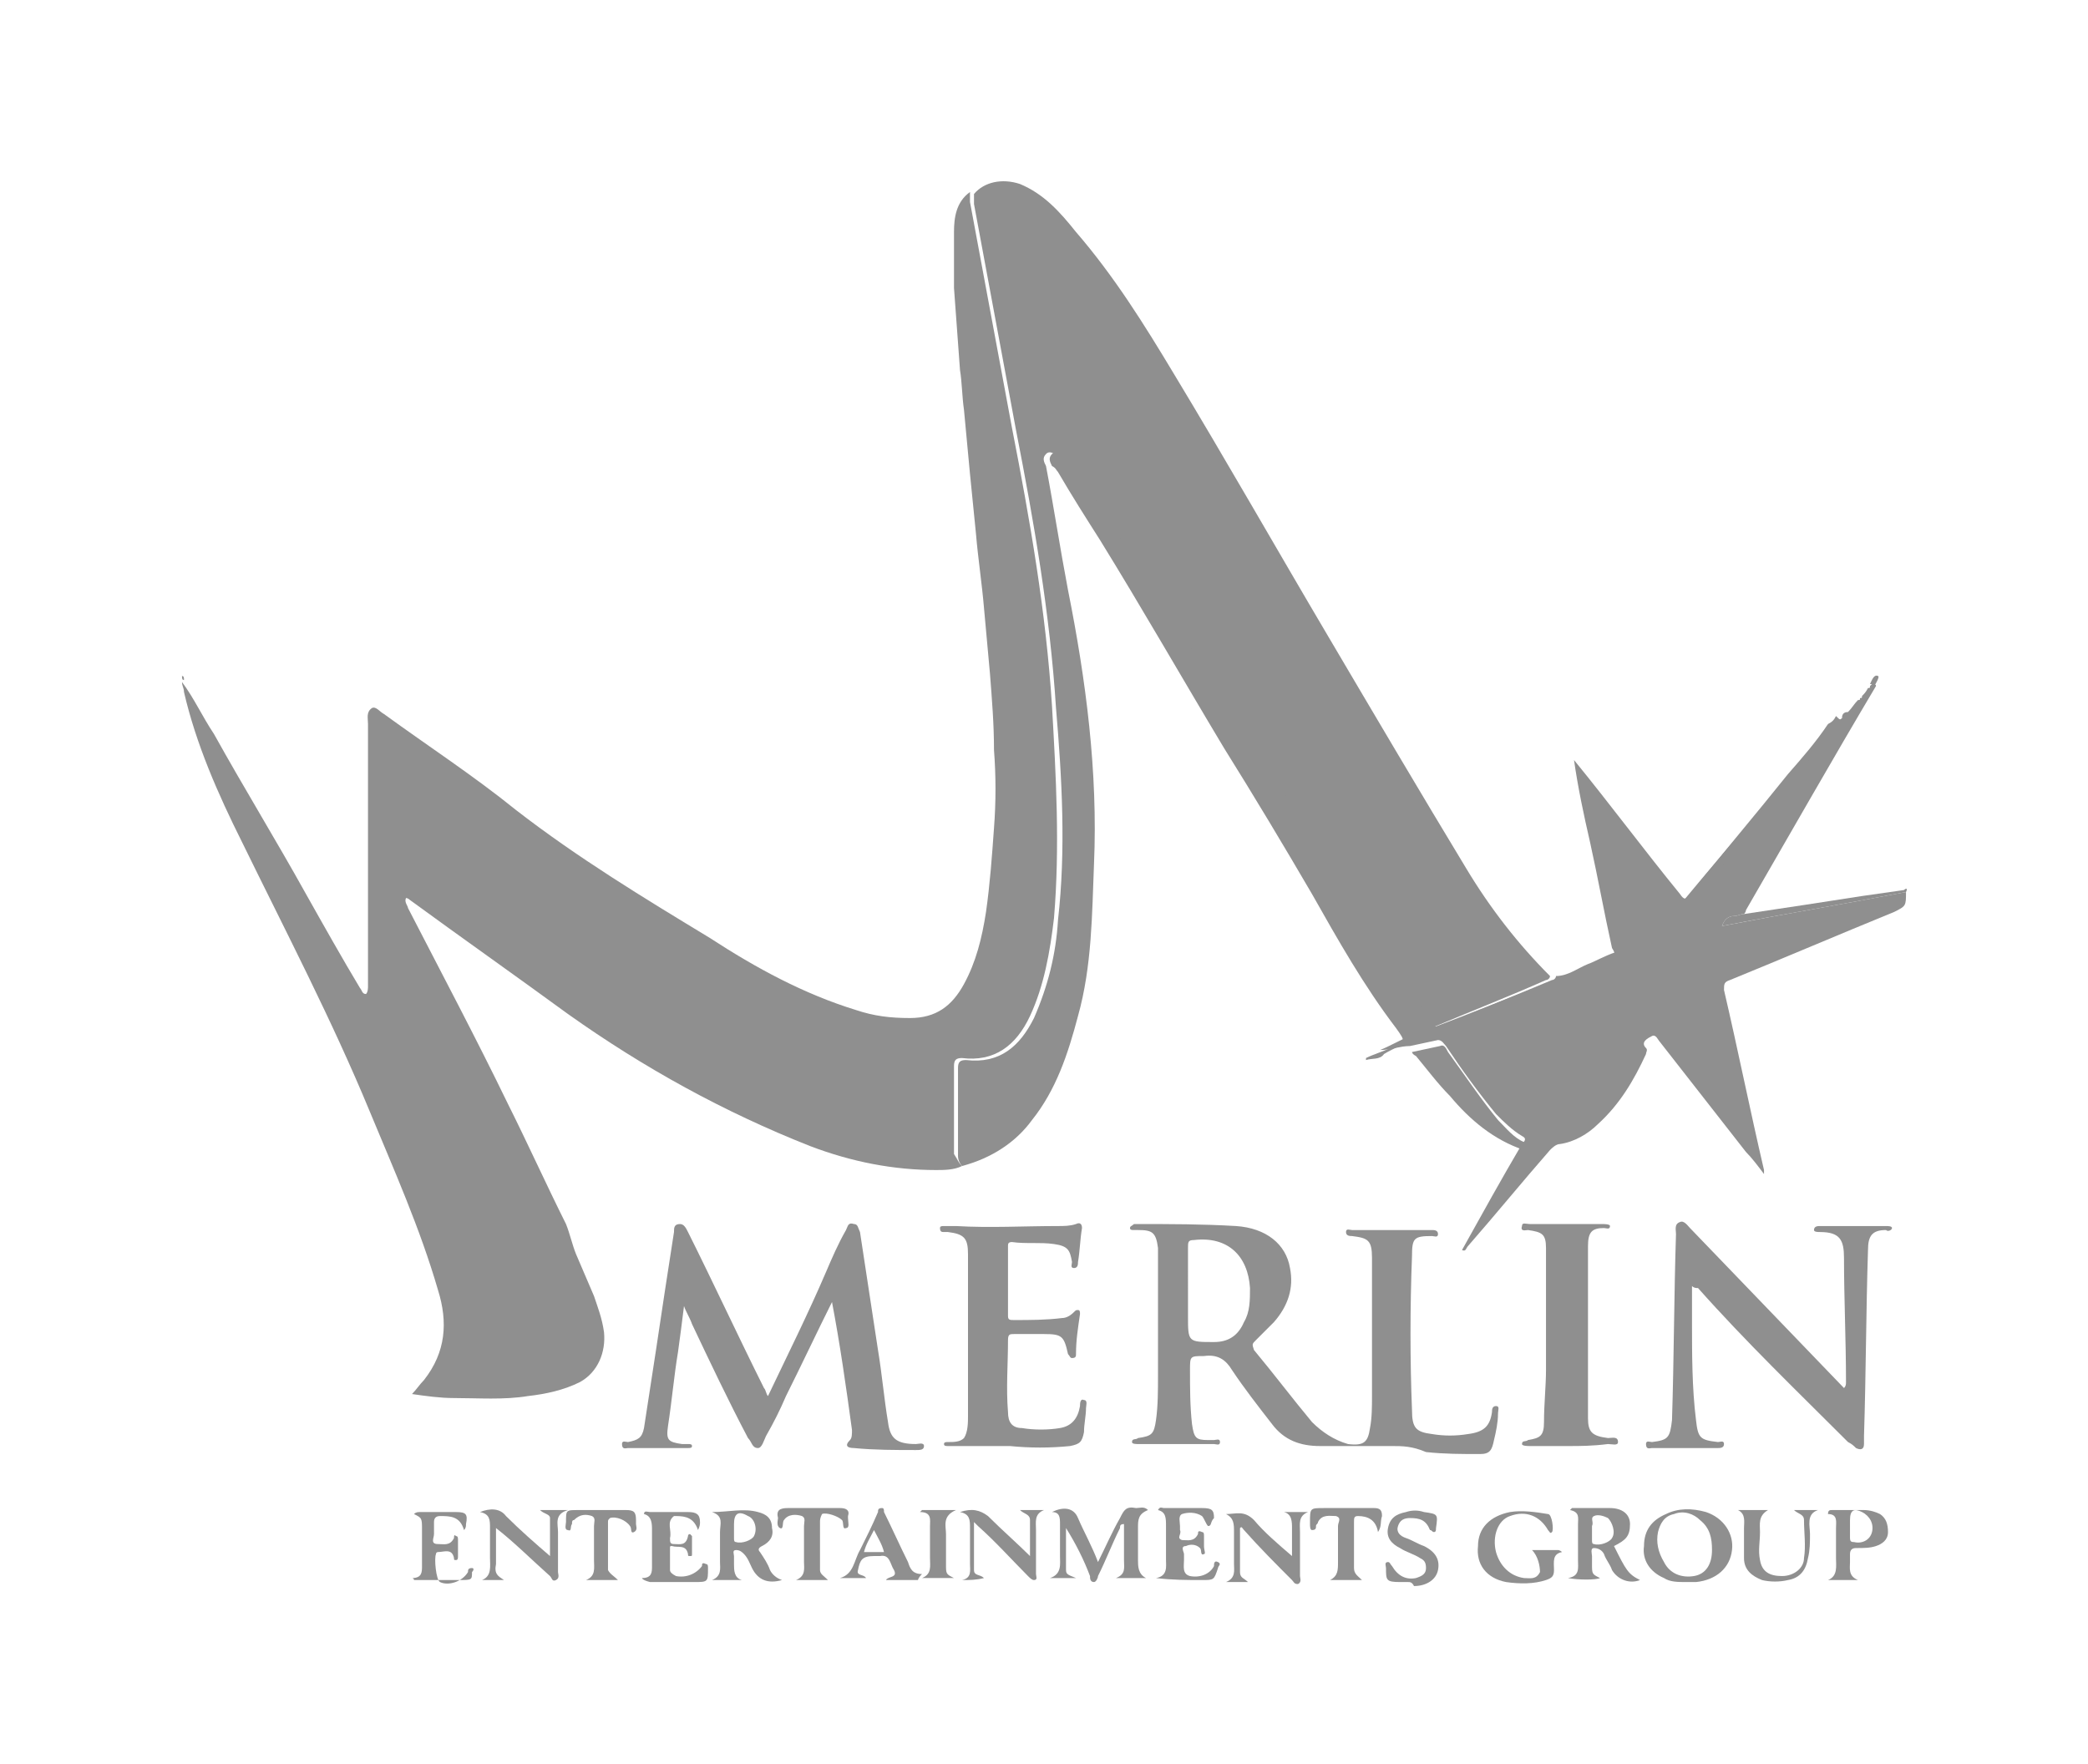 <?xml version="1.0" encoding="UTF-8"?>
<!-- Generator: Adobe Illustrator 23.0.4, SVG Export Plug-In . SVG Version: 6.00 Build 0)  -->
<svg xmlns="http://www.w3.org/2000/svg" xmlns:xlink="http://www.w3.org/1999/xlink" id="Layer_1" x="0px" y="0px" viewBox="0 0 104.4 88.2" style="enable-background:new 0 0 104.4 88.2;" xml:space="preserve">
<style type="text/css">
	.st0{fill:#8F8F8F;}
</style>
<g id="qAQi7j.tif">
	<g>
		<path class="st0" d="M48.1,58.3c-0.4,0.2-0.9,0.2-1.3,0.2c-2.1,0-4.2-0.4-6.3-1.2c-4.3-1.7-8.3-3.9-12.1-6.6    c-2.6-1.9-5.3-3.8-7.9-5.7c0,0-0.1-0.1-0.2-0.1c-0.1,0.2,0.1,0.4,0.1,0.5c1.7,3.3,3.4,6.5,5,9.8c1,2,1.9,4,2.9,6    c0.2,0.5,0.3,1,0.5,1.5c0.3,0.7,0.6,1.4,0.9,2.1c0.2,0.6,0.4,1.1,0.5,1.8c0.1,1-0.3,2-1.2,2.5c-0.8,0.4-1.7,0.6-2.6,0.7    c-1.2,0.2-2.5,0.1-3.7,0.1c-0.7,0-1.4-0.1-2.1-0.2c0.2-0.2,0.4-0.5,0.6-0.7c1.1-1.4,1.2-2.9,0.7-4.5c-0.9-3.1-2.2-6-3.4-8.9    c-1.9-4.6-4.2-9-6.4-13.5c-1.2-2.4-2.3-4.9-2.9-7.5c0-0.2-0.1-0.3-0.1-0.5l0,0c0.6,0.8,1,1.7,1.6,2.6c1.5,2.7,3.1,5.3,4.6,8    c0.9,1.6,1.8,3.2,2.7,4.7c0.1,0.1,0.1,0.3,0.3,0.3c0.1-0.1,0.1-0.3,0.1-0.4c0-4.4,0-8.7,0-13.1c0-0.3-0.1-0.6,0.2-0.8    c0.2-0.1,0.4,0.2,0.6,0.3c2.2,1.6,4.5,3.1,6.6,4.8c3.1,2.4,6.4,4.4,9.7,6.4c2.3,1.5,4.7,2.8,7.3,3.6c0.9,0.3,1.7,0.4,2.7,0.4    c1.3,0,2.1-0.6,2.7-1.7c0.6-1.1,0.9-2.3,1.1-3.6c0.2-1.4,0.3-2.8,0.4-4.2c0.1-1.3,0.1-2.6,0-3.9c0-1.3-0.1-2.5-0.2-3.8    c-0.1-1.1-0.2-2.2-0.3-3.3c-0.1-1.2-0.3-2.5-0.4-3.7c-0.1-1-0.2-2-0.3-3c-0.1-1.1-0.2-2.1-0.3-3.2c-0.1-0.7-0.1-1.4-0.2-2    c-0.1-1.4-0.2-2.7-0.3-4.1c0-0.9,0-1.9,0-2.8c0-0.7,0.1-1.5,0.8-2c0,0.2,0,0.3,0,0.5c0.7,3.8,1.4,7.5,2.1,11.3    c0.9,4.6,1.7,9.2,2,13.9c0.2,3.5,0.4,7,0.1,10.6c-0.2,1.7-0.5,3.4-1.2,4.9c-0.7,1.5-1.8,2.3-3.4,2.1c-0.3,0-0.4,0.1-0.4,0.4    c0,1.5,0,3,0,4.4C47.9,58,47.9,58.1,48.1,58.3z"></path>
		<path class="st0" d="M48.1,58.3c-0.1-0.1-0.2-0.3-0.2-0.5c0-1.5,0-3,0-4.4c0-0.3,0.1-0.4,0.4-0.4c1.7,0.2,2.7-0.7,3.4-2.1    c0.7-1.6,1.1-3.2,1.2-4.9c0.4-3.5,0.2-7.1-0.1-10.6c-0.3-4.7-1.1-9.3-2-13.9c-0.7-3.8-1.4-7.5-2.1-11.3c0-0.2,0-0.3,0-0.5    c0.5-0.6,1.4-0.8,2.3-0.5c1.2,0.5,2,1.4,2.8,2.4c1.9,2.2,3.4,4.6,4.9,7.1c2.6,4.3,5.1,8.7,7.7,13.1c2.3,3.9,4.6,7.8,6.9,11.6    c1.2,2,2.6,3.8,4.2,5.4c0,0.1-0.1,0.2-0.2,0.2c-1.8,0.8-3.6,1.5-5.5,2.3c-0.2,0.1-0.3,0-0.5-0.2c-1-1.6-2.1-3.3-3.2-4.9    c-4.9-7.6-9.8-15.2-14.7-22.9c-0.1-0.2-0.3-0.4-0.5-0.5c-0.2-0.1-0.4-0.3-0.6-0.1c-0.2,0.2-0.1,0.4,0,0.6c0.4,2.1,0.7,4.1,1.1,6.2    c0.9,4.5,1.5,9.1,1.3,13.7c-0.1,2.5-0.1,5.1-0.8,7.6c-0.5,1.9-1.1,3.7-2.3,5.2C50.8,57.1,49.6,57.9,48.1,58.3z"></path>
		<path class="st0" d="M95.3,44.6c0,0.7,0,0.7-0.6,1c-2.7,1.1-5.5,2.3-8.2,3.4c-0.3,0.1-0.3,0.2-0.3,0.5c0.7,3,1.3,6,2,9    c0,0,0,0.1,0,0.2c-0.3-0.4-0.6-0.8-0.9-1.1c-1.4-1.8-2.9-3.7-4.3-5.5c-0.1-0.1-0.2-0.4-0.4-0.3c-0.2,0.1-0.6,0.3-0.3,0.6    c0.1,0.1,0,0.2,0,0.3c-0.6,1.3-1.3,2.5-2.4,3.5c-0.5,0.5-1.2,0.9-1.9,1c-0.2,0-0.4,0.2-0.5,0.3c-1.4,1.6-2.7,3.2-4.1,4.8    c-0.1,0.1-0.1,0.3-0.3,0.2c1-1.8,2-3.6,3-5.3c0.2-0.2,0.2-0.3,0-0.4c-0.5-0.3-0.9-0.7-1.3-1.1c-0.9-1.1-1.7-2.2-2.5-3.4    c-0.1-0.1-0.2-0.3-0.4-0.3c-0.5,0.1-0.9,0.2-1.4,0.3c-0.5,0-1,0.2-1.5,0.2c0.5-0.2,1-0.5,1.5-0.7c3.3-1.2,6.6-2.6,9.9-3.8    c0.4-0.1,0.4-0.3,0.2-0.6c-0.4-1.8-0.7-3.5-1.1-5.3c-0.3-1.3-0.6-2.7-0.8-4.1c1.8,2.2,3.5,4.5,5.3,6.7c0.2,0.3,0.3,0.3,0.5,0    c1.6-2,3.3-4,4.9-6c0.7-0.8,1.4-1.6,2-2.5c0,0,0,0,0,0c0.2-0.1,0.3-0.2,0.4-0.4C92,36,92,36,92.1,35.9c0.2-0.1,0.2-0.2,0.3-0.3    c0.2-0.2,0.3-0.4,0.5-0.6c0.1,0,0.1,0,0.1-0.1c0,0,0,0,0,0c0.1,0,0.1,0,0.1-0.1c0.1-0.1,0.2-0.2,0.3-0.4c0.1,0,0.1,0,0.1-0.1    c0,0,0.1-0.1,0.1-0.1c0.1,0,0.2,0,0.2,0.1c-2.2,3.7-4.3,7.4-6.5,11.2c0,0,0,0.1-0.1,0.2c-0.2,0-0.3,0.1-0.5,0.1    c-0.3,0-0.5,0.2-0.6,0.5C89.2,45.7,92.2,45.2,95.3,44.6z"></path>
		<path class="st0" d="M69.6,72.3c-1.2,0-2.4,0-3.6,0c-1,0-1.8-0.3-2.4-1.1c-0.7-0.9-1.4-1.8-2-2.7c-0.3-0.5-0.7-0.8-1.4-0.7    c-0.7,0-0.7,0-0.7,0.7c0,0.9,0,1.8,0.1,2.7c0.1,0.7,0.2,0.8,0.8,0.8c0.1,0,0.2,0,0.3,0c0.1,0,0.3-0.1,0.3,0.1    c0,0.2-0.2,0.1-0.3,0.1c-1.3,0-2.5,0-3.8,0c-0.1,0-0.3,0-0.3-0.1c0-0.2,0.2-0.1,0.3-0.2c0.7-0.1,0.8-0.2,0.9-0.9    c0.1-0.7,0.1-1.5,0.1-2.2c0-1.9,0-3.9,0-5.8c0-0.2,0-0.4,0-0.6c-0.1-0.8-0.3-0.9-1-0.9c-0.1,0-0.1,0-0.2,0c-0.1,0-0.2,0-0.2-0.1    c0-0.1,0.1-0.1,0.2-0.2c0,0,0.1,0,0.1,0c1.7,0,3.3,0,5,0.1c1.5,0.1,2.5,0.9,2.7,2.1c0.2,1-0.1,1.9-0.8,2.7    c-0.3,0.3-0.6,0.6-0.9,0.9c-0.2,0.2-0.2,0.2-0.1,0.5c1,1.2,1.9,2.4,2.9,3.6c0.5,0.5,1.1,0.9,1.8,1.1c0.8,0.1,1-0.1,1.1-0.8    c0.1-0.5,0.1-1.1,0.1-1.6c0-2.3,0-4.6,0-6.9c0-0.9-0.2-1-1-1.1c-0.1,0-0.3,0-0.3-0.2c0-0.2,0.2-0.1,0.3-0.1c1.3,0,2.7,0,4,0    c0.1,0,0.3,0,0.3,0.2c0,0.2-0.2,0.1-0.3,0.1c-0.9,0-1,0.1-1,1c-0.1,2.6-0.1,5.2,0,7.7c0,0.9,0.2,1.1,1,1.2c0.6,0.1,1.2,0.1,1.8,0    c0.8-0.1,1.1-0.4,1.2-1.1c0-0.1,0-0.3,0.2-0.3c0.2,0,0.1,0.2,0.1,0.4c0,0.4-0.1,0.9-0.2,1.3c-0.1,0.5-0.2,0.7-0.7,0.7    c-0.9,0-1.8,0-2.7-0.1C70.6,72.3,70.1,72.3,69.6,72.3C69.6,72.3,69.6,72.3,69.6,72.3z M59.4,64.5c0,0.4,0,0.9,0,1.3    c0,1.3,0,1.3,1.3,1.3c0.7,0,1.2-0.3,1.5-1c0.3-0.5,0.3-1.1,0.3-1.7c-0.1-1.6-1.1-2.6-2.8-2.4c-0.3,0-0.3,0.1-0.3,0.4    C59.4,63.1,59.4,63.8,59.4,64.5z"></path>
		<path class="st0" d="M41.6,65.1c-0.8,1.6-1.5,3.1-2.3,4.7c-0.3,0.7-0.6,1.3-1,2c-0.1,0.2-0.2,0.6-0.4,0.6c-0.3,0-0.3-0.3-0.5-0.5    c-1-1.9-1.9-3.8-2.8-5.7c-0.1-0.3-0.3-0.6-0.4-0.9c-0.1,0.8-0.2,1.6-0.3,2.3c-0.2,1.2-0.3,2.4-0.5,3.7c-0.1,0.7,0,0.8,0.7,0.9    c0.1,0,0.2,0,0.3,0c0.1,0,0.2,0,0.2,0.1c0,0.1-0.1,0.1-0.2,0.1c-0.1,0-0.1,0-0.2,0c-0.9,0-1.9,0-2.8,0c-0.1,0-0.3,0.1-0.3-0.2    c0-0.2,0.2-0.1,0.3-0.1c0.5-0.1,0.7-0.2,0.8-0.7c0.2-1.3,0.4-2.6,0.6-3.9c0.3-2,0.6-4,0.9-5.9c0-0.2,0-0.4,0.3-0.4    c0.2,0,0.3,0.2,0.4,0.4c1.3,2.6,2.5,5.2,3.8,7.8c0.1,0.1,0.1,0.3,0.2,0.4c1-2.1,2-4.1,2.9-6.2c0.3-0.7,0.6-1.4,1-2.1    c0.1-0.2,0.1-0.4,0.4-0.3c0.2,0,0.2,0.2,0.3,0.4c0.3,2,0.6,3.9,0.9,5.9c0.2,1.2,0.3,2.4,0.5,3.6c0.1,0.8,0.4,1.1,1.4,1.1    c0.1,0,0.4-0.1,0.4,0.1c0,0.2-0.2,0.2-0.4,0.2c-1,0-2.1,0-3.1-0.1c-0.3,0-0.5-0.1-0.2-0.4c0.1-0.1,0.1-0.3,0.1-0.5    C42.3,69.3,42,67.2,41.6,65.1C41.7,65.1,41.7,65.1,41.6,65.1z"></path>
		<path class="st0" d="M80.8,47.6c0.1,0.3,0.1,0.5-0.2,0.6c-3.3,1.3-6.6,2.6-9.9,3.8c-0.5,0.2-1,0.4-1.5,0.7    c-0.2,0.3-0.6,0.2-0.9,0.3c0,0,0-0.1,0-0.1c0.4-0.2,0.8-0.3,1.2-0.5c0.8-0.3,0.8-0.3,0.3-1c-1.6-2.1-2.9-4.4-4.2-6.7    c-1.4-2.4-2.9-4.9-4.4-7.3c-2.1-3.5-4.1-7-6.2-10.4c-0.7-1.1-1.4-2.2-2.1-3.4c-0.1-0.1-0.1-0.2-0.3-0.3c-0.1-0.2-0.2-0.4,0-0.6    c0.2-0.2,0.4,0,0.6,0.1c0.2,0.1,0.4,0.3,0.5,0.5c4.9,7.6,9.8,15.2,14.7,22.9c1.1,1.6,2.1,3.3,3.2,4.9c0.1,0.2,0.2,0.3,0.5,0.2    c1.8-0.8,3.6-1.5,5.5-2.3c0.1,0,0.2-0.1,0.2-0.2c0.6,0,1.1-0.4,1.6-0.6C79.7,48.1,80.2,47.8,80.8,47.6z"></path>
		<path class="st0" d="M84.6,64.3c0,0.6,0,1.2,0,1.8c0,1.6,0,3.3,0.2,4.9c0.1,0.9,0.2,1,1.1,1.1c0.1,0,0.3-0.1,0.3,0.1    c0,0.2-0.2,0.2-0.3,0.2c-1.1,0-2.2,0-3.3,0c-0.1,0-0.3,0.1-0.3-0.2c0-0.2,0.2-0.1,0.3-0.1c0.8-0.1,0.9-0.2,1-1.1    c0.1-3.1,0.1-6.2,0.2-9.3c0-0.2-0.1-0.5,0.2-0.6c0.2-0.1,0.4,0.2,0.5,0.3c2.6,2.7,5.1,5.3,7.7,8c0.1-0.1,0.1-0.2,0.1-0.3    c0-2.1-0.1-4.2-0.1-6.2c0-0.9-0.2-1.3-1.2-1.3c-0.1,0-0.3,0-0.3-0.1c0-0.2,0.2-0.2,0.3-0.2c1.1,0,2.2,0,3.3,0c0.1,0,0.3,0,0.3,0.1    c0,0.1-0.2,0.2-0.3,0.1c-0.7,0-0.9,0.3-0.9,1c-0.1,3.1-0.1,6.2-0.2,9.3c0,0.1,0,0.2,0,0.4c0,0.3-0.2,0.3-0.4,0.2    c-0.1-0.1-0.2-0.2-0.4-0.3c-2.5-2.5-5.1-5-7.5-7.7C84.8,64.4,84.7,64.4,84.6,64.3z"></path>
		<path class="st0" d="M50.5,72.3c-0.9,0-1.8,0-2.7,0c-0.1,0-0.3,0-0.4,0c-0.1,0-0.2,0-0.2-0.1c0-0.1,0.1-0.1,0.2-0.1    c0.3,0,0.6,0,0.8-0.2c0.2-0.3,0.2-0.8,0.2-1.1c0-1.7,0-3.3,0-5c0-1,0-2.1,0-3.1c0-0.8-0.2-1-1-1.1c-0.1,0-0.1,0-0.2,0    c-0.1,0-0.2,0-0.2-0.2c0-0.1,0.1-0.1,0.2-0.1c0.2,0,0.4,0,0.6,0c1.7,0.1,3.4,0,5.1,0c0.3,0,0.6,0,0.9-0.1c0.2-0.1,0.3,0,0.3,0.2    c-0.1,0.6-0.1,1.1-0.2,1.7c0,0.1,0,0.3-0.2,0.3c-0.2,0-0.1-0.2-0.1-0.3c-0.1-0.6-0.2-0.8-0.9-0.9c-0.7-0.1-1.4,0-2.1-0.1    c-0.2,0-0.2,0.1-0.2,0.2c0,1.2,0,2.3,0,3.5c0,0.2,0.1,0.2,0.3,0.2c0.8,0,1.6,0,2.4-0.1c0.2,0,0.4-0.1,0.6-0.3    c0.1-0.1,0.1-0.1,0.2-0.1c0.1,0,0.1,0.1,0.1,0.2c-0.1,0.7-0.2,1.3-0.2,2c0,0.1,0,0.2-0.2,0.2c-0.1,0-0.1-0.1-0.2-0.2    c-0.2-0.9-0.3-1-1.2-1c-0.5,0-1,0-1.5,0c-0.2,0-0.3,0-0.3,0.3c0,1.2-0.1,2.4,0,3.6c0,0.5,0.2,0.8,0.7,0.8c0.6,0.1,1.3,0.1,1.9,0    c0.6-0.1,0.9-0.5,1-1.1c0-0.1,0-0.4,0.2-0.3c0.2,0,0.1,0.3,0.1,0.4c0,0.4-0.1,0.8-0.1,1.2c-0.1,0.5-0.2,0.6-0.7,0.7    C52.5,72.4,51.5,72.4,50.5,72.3C50.5,72.4,50.5,72.4,50.5,72.3z"></path>
		<path class="st0" d="M78.4,72.3c-0.6,0-1.3,0-1.9,0c-0.1,0-0.4,0-0.4-0.1c0-0.2,0.2-0.1,0.3-0.2c0.6-0.1,0.8-0.2,0.8-0.9    c0-0.9,0.1-1.8,0.1-2.6c0-2,0-4,0-6.1c0-0.7-0.2-0.8-0.9-0.9c-0.1,0-0.4,0.1-0.3-0.2c0-0.2,0.2-0.1,0.4-0.1c1.2,0,2.4,0,3.6,0    c0.1,0,0.4,0,0.4,0.1c0,0.2-0.2,0.1-0.3,0.1c-0.6,0-0.8,0.2-0.8,0.9c0,2.9,0,5.7,0,8.6c0,0.7,0.2,0.9,1,1c0.2,0,0.5-0.1,0.5,0.2    c0,0.2-0.3,0.1-0.5,0.1C79.6,72.3,79,72.3,78.4,72.3z"></path>
		<path class="st0" d="M53.3,76.4c0,0.7,0,1.4,0,2c0,0.3,0,0.3,0.5,0.5c-0.5,0-0.9,0-1.3,0c0.6-0.2,0.5-0.7,0.5-1.1    c0-0.5,0-1.1,0-1.6c0-0.3,0-0.6-0.4-0.6c0.6-0.3,1.1-0.2,1.3,0.3c0.3,0.7,0.7,1.4,1,2.2c0.4-0.8,0.7-1.5,1.1-2.2    c0.2-0.4,0.3-0.6,0.8-0.5c0.2,0,0.4-0.1,0.6,0.1c-0.5,0.2-0.5,0.5-0.5,0.9c0,0.5,0,1.1,0,1.6c0,0.3,0,0.7,0.4,0.9    c-0.5,0-1,0-1.5,0c0.5-0.2,0.4-0.5,0.4-0.9c0-0.6,0-1.2,0-1.8c-0.2,0-0.2,0.1-0.2,0.2c-0.4,0.8-0.7,1.6-1.1,2.4    c0,0.1-0.1,0.3-0.2,0.3c-0.2,0-0.2-0.2-0.2-0.3C54.2,78,53.8,77.2,53.3,76.4C53.4,76.4,53.4,76.4,53.3,76.4z"></path>
		<path class="st0" d="M70.6,52.6c0.5-0.1,0.9-0.2,1.4-0.3c0.2-0.1,0.3,0.1,0.4,0.3c0.8,1.1,1.6,2.3,2.5,3.4    c0.4,0.4,0.8,0.9,1.3,1.1c0.3,0.1,0.2,0.3,0,0.4c-1.5-0.5-2.7-1.5-3.7-2.7c-0.6-0.6-1.2-1.4-1.7-2C70.6,52.7,70.6,52.6,70.6,52.6z    "></path>
		<path class="st0" d="M39.1,79c-0.7,0.2-1.2,0-1.5-0.6c-0.1-0.2-0.2-0.5-0.4-0.7c-0.1-0.1-0.2-0.2-0.4-0.2c-0.2,0-0.1,0.2-0.1,0.3    c0,0.1,0,0.3,0,0.4c0,0.3,0,0.7,0.4,0.8c-0.5,0-1,0-1.5,0c0.5-0.2,0.4-0.6,0.4-0.9c0-0.5,0-1,0-1.5c0-0.4,0.2-0.8-0.4-1    c0.8,0,1.6-0.2,2.3,0c0.4,0.1,0.7,0.3,0.7,0.8c0.1,0.4-0.1,0.7-0.5,0.9c-0.2,0.1-0.2,0.2-0.1,0.3c0.2,0.3,0.4,0.6,0.5,0.9    C38.6,78.7,38.8,78.9,39.1,79z M36.7,76.4c0,0.2,0,0.3,0,0.5c0,0.1,0,0.2,0.1,0.2c0.3,0.1,0.8-0.1,0.9-0.3c0.2-0.4,0-0.9-0.3-1    c-0.5-0.3-0.7-0.1-0.7,0.4C36.7,76.3,36.7,76.4,36.7,76.4z"></path>
		<path class="st0" d="M80.7,77.3c0.6,1.2,0.7,1.4,1.3,1.7c-0.5,0.2-1.1,0-1.4-0.5c-0.1-0.3-0.3-0.5-0.4-0.8    c-0.1-0.2-0.3-0.3-0.5-0.3c-0.2,0-0.1,0.3-0.1,0.4c0,0.1,0,0.3,0,0.4c0,0.5,0,0.5,0.4,0.7c-0.2,0.1-1.1,0.1-1.6,0    c0.6-0.1,0.5-0.5,0.5-0.9c0-0.6,0-1.2,0-1.8c0-0.3,0.1-0.6-0.4-0.7c0.1-0.1,0.1-0.1,0.1-0.1c0.6,0,1.3,0,1.9,0c0.6,0,1,0.3,1,0.8    C81.5,76.8,81.3,77,80.7,77.3z M79.6,76.5c0,0.2,0,0.3,0,0.5c0,0.1,0,0.2,0.1,0.2c0.3,0.1,0.8-0.1,0.9-0.3c0.2-0.3,0-0.8-0.2-1    c-0.2-0.1-0.5-0.2-0.7-0.1c-0.2,0.1,0,0.3-0.1,0.5C79.6,76.3,79.6,76.4,79.6,76.5z"></path>
		<path class="st0" d="M84.3,79.1c-0.4,0-0.8,0-1.1-0.2c-0.7-0.3-1.1-0.9-1-1.6c0-0.8,0.4-1.3,1.1-1.6c0.6-0.3,1.3-0.3,2-0.1    c0.9,0.3,1.4,1.1,1.3,1.9c-0.1,0.9-0.8,1.5-1.8,1.6C84.6,79.1,84.4,79.1,84.3,79.1z M85.6,77.5c0-0.6-0.1-1.1-0.6-1.5    c-0.3-0.3-0.8-0.5-1.3-0.3c-0.5,0.1-0.7,0.5-0.8,0.9c-0.1,0.5,0,1,0.3,1.5c0.3,0.6,0.9,0.8,1.5,0.7C85.3,78.7,85.6,78.2,85.6,77.5    z"></path>
		<path class="st0" d="M64.6,77.8c0-0.4,0-0.9,0-1.4c0-0.3,0-0.7-0.4-0.8c0.4,0,0.8,0,1.2,0c-0.5,0.2-0.4,0.6-0.4,1    c0,0.7,0,1.5,0,2.2c0,0.1,0.1,0.3-0.1,0.4c-0.2,0-0.2-0.1-0.3-0.2c-0.8-0.8-1.6-1.6-2.4-2.5c-0.1-0.1-0.1-0.2-0.2-0.1    c0,0.7,0,1.5,0,2.2c0,0.3,0.2,0.3,0.4,0.5c-0.4,0-0.8,0-1.1,0c0.5-0.2,0.4-0.6,0.4-0.9c0-0.5,0-1.1,0-1.6c0-0.4,0-0.7-0.4-0.9    c0.5,0,0.9-0.2,1.4,0.3C63.2,76.6,63.9,77.2,64.6,77.8z"></path>
		<path class="st0" d="M48.1,79c0.5-0.1,0.4-0.5,0.4-0.8c0-0.6,0-1.2,0-1.8c0-0.4,0-0.7-0.5-0.8c0.6-0.2,1-0.1,1.4,0.2    c0.7,0.7,1.5,1.4,2.1,2c0-0.5,0-1.1,0-1.8c0-0.3-0.3-0.3-0.5-0.5c0.5,0,0.9,0,1.2,0c-0.5,0.2-0.4,0.6-0.4,1c0,0.7,0,1.5,0,2.2    c0,0.1,0.1,0.3-0.1,0.3c-0.1,0-0.2-0.1-0.3-0.2c-0.8-0.8-1.6-1.7-2.5-2.5c0,0-0.1-0.1-0.2-0.2c0,0.8,0,1.6,0,2.4    c0,0.3,0.3,0.2,0.5,0.4C48.8,79,48.5,79,48.1,79z"></path>
		<path class="st0" d="M25.2,79c-0.4,0-0.8,0-1.1,0c0.5-0.2,0.4-0.7,0.4-1.1c0-0.5,0-1,0-1.5c0-0.4,0-0.7-0.5-0.8    c0.5-0.2,1-0.2,1.3,0.2c0.7,0.7,1.5,1.4,2.2,2c0-0.5,0-1.2,0-1.9c0-0.2-0.3-0.2-0.5-0.4c0.5,0,0.8,0,1.4,0    c-0.7,0.2-0.5,0.7-0.5,1.1c0,0.7,0,1.3,0,2c0,0.1,0.1,0.3-0.1,0.4c-0.2,0.1-0.2-0.1-0.3-0.2c-0.9-0.8-1.8-1.7-2.7-2.4    c0,0.3,0,0.9,0,1.4c0,0.1,0,0.3,0,0.4C24.7,78.7,24.9,78.8,25.2,79z"></path>
		<path class="st0" d="M76.6,77.5c0.4,0,0.9,0,1.3,0c0,0,0.1,0,0.2,0.1c-0.5,0.1-0.4,0.5-0.4,0.9c0,0.3-0.1,0.4-0.4,0.5    c-0.6,0.2-1.3,0.2-2,0.1c-1-0.2-1.5-0.9-1.4-1.8c0-0.9,0.6-1.5,1.6-1.7c0.6-0.1,1.3,0,1.9,0.1c0.2,0,0.3,0.8,0.2,0.9    c-0.1,0.1-0.1,0-0.2-0.1c-0.4-0.7-1.1-1-1.9-0.7c-0.6,0.2-0.9,1-0.7,1.8c0.2,0.7,0.7,1.2,1.4,1.3c0.3,0,0.6,0.1,0.8-0.3    C77,78.3,76.9,77.8,76.6,77.5z"></path>
		<path class="st0" d="M86.9,75.5c0.5,0,1,0,1.5,0c-0.5,0.3-0.4,0.7-0.4,1.1c0,0.5-0.1,0.9,0,1.4c0.1,0.6,0.5,0.8,1.1,0.8    c0.6,0,1.1-0.4,1.1-0.9c0.1-0.6,0-1.3,0-1.9c0-0.3-0.3-0.3-0.5-0.5c0.5,0,0.8,0,1.2,0c-0.6,0.2-0.4,0.8-0.4,1.2    c0,0.4,0,0.8-0.1,1.2c-0.1,0.6-0.4,1-1,1.1c-0.4,0.1-0.9,0.1-1.3,0c-0.5-0.2-0.9-0.5-0.9-1.1c0-0.5,0-1,0-1.5    C87.2,76.1,87.3,75.7,86.9,75.5z"></path>
		<path class="st0" d="M20.6,78.9c0.5,0,0.5-0.3,0.5-0.6c0-0.6,0-1.2,0-1.8c0-0.6,0-0.6-0.4-0.8c0.1-0.1,0.2-0.1,0.3-0.1    c0.6,0,1.2,0,1.8,0c0.5,0,0.6,0.1,0.5,0.6c0,0.1,0,0.2-0.1,0.3c-0.2-0.7-0.7-0.7-1.2-0.7c-0.2,0-0.3,0.1-0.3,0.3    c0,0.2,0,0.4,0,0.6c0,0.2-0.2,0.5,0.2,0.5c0.3,0,0.6,0.1,0.8-0.3c0-0.1,0-0.2,0.1-0.1c0.1,0,0.1,0.1,0.1,0.2c0,0.3,0,0.5,0,0.8    c0,0.1,0,0.2-0.1,0.2c-0.1,0-0.1,0-0.1-0.1c-0.1-0.5-0.5-0.3-0.8-0.3c0,0-0.1,0-0.1,0.1c-0.1,0.2,0,1.3,0.2,1.4    c0.4,0.2,1.1,0,1.4-0.5c0-0.1,0-0.2,0.2-0.2c0.1,0,0.1,0.1,0,0.2C23.6,79,23.6,79,22.9,79c-0.7,0-1.4,0-2.2,0    C20.7,79,20.7,78.9,20.6,78.9z"></path>
		<path class="st0" d="M60.4,76.3c-0.1-0.1-0.2-0.4-0.3-0.5c-0.3-0.2-0.7-0.2-1-0.1c-0.2,0.1-0.1,0.4-0.1,0.6c0,0.1,0,0.2,0,0.2    c0.1,0.2-0.2,0.4,0.1,0.5c0.3,0,0.6,0.1,0.8-0.3c0-0.1,0-0.2,0.2-0.1c0.1,0,0.1,0.1,0.1,0.2c0,0.2,0,0.3,0,0.5    c0,0.2,0.1,0.4,0,0.4c-0.2,0.1-0.1-0.2-0.2-0.3c-0.2-0.2-0.5-0.2-0.7-0.1c-0.3,0-0.1,0.3-0.1,0.4c0,0.1,0,0.2,0,0.3    c0,0.3-0.1,0.7,0.3,0.8c0.5,0.1,1-0.1,1.2-0.5c0-0.1,0-0.3,0.2-0.2c0.2,0.1,0,0.2,0,0.3C60.7,79,60.7,79,60.1,79    c-0.7,0-1.5,0-2.3-0.1c0.6-0.1,0.5-0.6,0.5-0.9c0-0.6,0-1.1,0-1.7c0-0.4,0-0.7-0.4-0.8c0.1-0.2,0.2-0.1,0.3-0.1c0.6,0,1.3,0,1.9,0    c0.5,0,0.6,0.1,0.6,0.5C60.5,76.1,60.6,76.3,60.4,76.3z"></path>
		<path class="st0" d="M32.1,78.9c0.5,0,0.5-0.3,0.5-0.6c0-0.6,0-1.2,0-1.8c0-0.3,0-0.7-0.4-0.8c0-0.2,0.2-0.1,0.3-0.1    c0.6,0,1.3,0,1.9,0c0.4,0,0.6,0.1,0.6,0.5c0,0.1,0,0.2-0.1,0.4c-0.2-0.6-0.6-0.7-1.1-0.7c0,0-0.1,0-0.1,0    c-0.4,0.3-0.1,0.7-0.2,1.1c0,0.2,0,0.3,0.2,0.3c0.3,0,0.6,0.1,0.7-0.4c0-0.1,0.1-0.1,0.1-0.1c0,0,0.1,0.1,0.1,0.1    c0,0.3,0,0.6,0,0.9c0,0.1,0,0.1-0.1,0.1c-0.1,0-0.1,0-0.1-0.1c-0.1-0.5-0.5-0.3-0.8-0.4c-0.1,0-0.1,0-0.1,0.1c0,0.4,0,0.7,0,1.1    c0,0.1,0.1,0.2,0.3,0.3c0.5,0.1,1-0.1,1.3-0.5c0-0.1,0-0.2,0.2-0.1c0.1,0,0.1,0.1,0.1,0.2c0,0.7,0,0.7-0.7,0.7c-0.7,0-1.4,0-2.2,0    C32.1,79,32.1,78.9,32.1,78.9z"></path>
		<path class="st0" d="M92.9,79c-0.5,0-1,0-1.5,0c0.5-0.2,0.4-0.7,0.4-1.1c0-0.5,0-1,0-1.5c0-0.3,0.1-0.7-0.4-0.7    c0-0.2,0.1-0.2,0.2-0.2c0.5,0,1.1,0,1.6,0c0.3,0,0.6,0.1,0.8,0.2c0.3,0.2,0.4,0.5,0.4,0.9c0,0.4-0.3,0.6-0.6,0.7    c-0.3,0.1-0.6,0.1-1,0.1c-0.2,0-0.3,0.1-0.3,0.3c0,0.1,0,0.2,0,0.4C92.5,78.4,92.4,78.8,92.9,79z M92.5,76.4c0,0.2,0,0.4,0,0.5    c0,0.2,0.1,0.2,0.2,0.2c0.4,0.1,0.8-0.1,0.9-0.5c0.1-0.4-0.1-0.8-0.5-1c-0.4-0.2-0.6-0.1-0.6,0.4C92.5,76.3,92.5,76.4,92.5,76.4z"></path>
		<path class="st0" d="M30.9,79c-0.5,0-1,0-1.6,0c0.5-0.2,0.4-0.6,0.4-1c0-0.6,0-1.1,0-1.7c0-0.2,0.1-0.4-0.1-0.5    c-0.3-0.1-0.6-0.1-0.9,0.2c-0.1,0-0.1,0.1-0.1,0.2c-0.1,0.1,0,0.4-0.2,0.3c-0.2,0-0.1-0.3-0.1-0.4c0-0.6,0-0.6,0.6-0.6    c0.8,0,1.6,0,2.4,0c0.4,0,0.5,0.1,0.5,0.5c0,0.1,0,0.1,0,0.2c0,0.1,0.1,0.3-0.1,0.4c-0.2,0.1-0.1-0.2-0.2-0.3    c-0.2-0.3-0.7-0.5-1-0.4c-0.1,0.1-0.1,0.1-0.1,0.2c0,0.8,0,1.6,0,2.4C30.5,78.7,30.7,78.8,30.9,79z"></path>
		<path class="st0" d="M41.4,79c-0.5,0-1.1,0-1.6,0c0.5-0.2,0.4-0.6,0.4-0.9c0-0.6,0-1.2,0-1.8c0-0.2,0.1-0.4-0.1-0.5    c-0.3-0.1-0.7-0.1-0.9,0.2c0,0,0,0,0,0c-0.1,0.1,0,0.5-0.2,0.4c-0.2-0.1-0.1-0.4-0.1-0.5c-0.1-0.4,0.1-0.5,0.5-0.5    c0.9,0,1.7,0,2.6,0c0.3,0,0.5,0.1,0.4,0.4c0,0,0,0.1,0,0.1c0,0.2,0.1,0.5-0.1,0.5c-0.2,0.1-0.1-0.3-0.2-0.4    c-0.2-0.2-0.8-0.4-1-0.3C41,75.9,41,76,41,76.1c0,0.8,0,1.6,0,2.4C41,78.7,41.2,78.8,41.4,79z"></path>
		<path class="st0" d="M68.9,76.6c-0.1-0.6-0.5-0.8-1-0.8c-0.2,0-0.2,0.1-0.2,0.3c0,0.8,0,1.6,0,2.3c0,0.3,0.2,0.4,0.4,0.6    c-0.5,0-1.1,0-1.6,0c0.4-0.2,0.4-0.5,0.4-0.9c0-0.6,0-1.2,0-1.8c0-0.2,0.2-0.4-0.1-0.5c-0.3,0-0.7-0.1-0.9,0.3    c0,0.1-0.1,0.1-0.1,0.2c0,0.1,0,0.2-0.2,0.2c-0.1,0-0.1-0.2-0.1-0.3c0,0,0-0.1,0-0.1c0-0.7,0-0.7,0.7-0.7c0.8,0,1.6,0,2.5,0    c0.3,0,0.4,0.1,0.4,0.4C69,76.1,69.1,76.3,68.9,76.6z"></path>
		<path class="st0" d="M70.4,79.1c-0.1,0-0.2,0-0.4,0c-0.7,0-0.7-0.1-0.7-0.7c0-0.1-0.1-0.3,0.1-0.3c0.1,0,0.1,0.1,0.2,0.2    c0.3,0.5,0.7,0.7,1.2,0.6c0.3-0.1,0.5-0.2,0.5-0.5c0-0.3-0.1-0.4-0.3-0.5c-0.3-0.2-0.7-0.3-1-0.5c-0.4-0.2-0.7-0.5-0.6-1    c0.1-0.5,0.4-0.7,0.9-0.8c0.3-0.1,0.6-0.1,0.9,0c0.7,0.1,0.7,0.1,0.6,0.8c0,0.1,0,0.2-0.1,0.2c-0.1,0-0.1-0.1-0.2-0.1    c-0.2-0.5-0.5-0.6-1-0.6c-0.3,0-0.5,0.1-0.6,0.4c-0.1,0.3,0.1,0.5,0.4,0.6c0.3,0.1,0.6,0.3,0.9,0.4c0.6,0.3,0.8,0.7,0.7,1.2    c-0.1,0.5-0.6,0.8-1.2,0.8C70.6,79.1,70.5,79.1,70.4,79.1C70.4,79.1,70.4,79.1,70.4,79.1z"></path>
		<path class="st0" d="M45.9,79c-0.5,0-1.1,0-1.6,0c0.1-0.2,0.6-0.1,0.4-0.5c-0.2-0.3-0.2-0.8-0.7-0.7c-0.1,0-0.2,0-0.3,0    c-0.6,0-0.7,0.2-0.8,0.7c-0.1,0.3,0.3,0.2,0.4,0.4c-0.5,0-0.9,0-1.3,0c0.7-0.2,0.7-0.9,1-1.4c0.3-0.6,0.6-1.2,0.9-1.9    c0-0.1,0-0.2,0.2-0.2c0.1,0,0.1,0.1,0.1,0.2c0.4,0.8,0.8,1.7,1.2,2.5c0.1,0.3,0.2,0.6,0.7,0.6C45.9,78.9,45.9,79,45.9,79z     M43.2,77.6c0.4,0,0.7,0,1,0c-0.1-0.4-0.3-0.7-0.5-1.1C43.5,76.9,43.3,77.2,43.2,77.6z"></path>
		<path class="st0" d="M95.3,44.6c-3.1,0.6-6.1,1.1-9.2,1.7c0.1-0.3,0.3-0.5,0.6-0.5c0.2,0,0.3-0.1,0.5-0.1c2-0.3,4-0.6,5.9-0.9    c0.7-0.1,1.4-0.2,2.1-0.3C95.3,44.4,95.4,44.4,95.3,44.6z"></path>
		<path class="st0" d="M91.6,36.5c-0.6,0.9-1.3,1.7-2,2.5c-1.6,2-3.3,4-4.9,6c-0.2,0.3-0.4,0.3-0.5,0c1.4-1.7,2.9-3.4,4.3-5.1    c0.9-1.1,1.8-2.2,2.8-3.2C91.3,36.6,91.4,36.5,91.6,36.5z"></path>
		<path class="st0" d="M46.1,75.5c0.5,0,1,0,1.7,0c-0.7,0.3-0.5,0.8-0.5,1.2c0,0.5,0,1,0,1.5c0,0.5,0,0.5,0.4,0.7    c-0.6,0-1.1,0-1.6,0c0.5-0.2,0.4-0.6,0.4-1c0-0.5,0-1.1,0-1.6c0-0.3,0.1-0.7-0.5-0.7C46,75.6,46,75.6,46.1,75.5z"></path>
		<path class="st0" d="M93.7,34.3c0-0.1-0.1-0.1-0.2-0.1c0.1-0.2,0.2-0.5,0.4-0.4C94,33.8,93.8,34.2,93.7,34.3z"></path>
		<path class="st0" d="M91.9,36.1c-0.1,0.2-0.2,0.3-0.4,0.4C91.6,36.3,91.7,36.1,91.9,36.1z"></path>
		<path class="st0" d="M92.4,35.6c0,0.1-0.1,0.3-0.3,0.3C92.1,35.7,92.2,35.6,92.4,35.6z"></path>
		<path class="st0" d="M9.2,34c-0.1,0-0.1-0.1-0.1-0.2c0,0,0,0,0,0C9.2,33.8,9.2,33.9,9.2,34C9.2,34,9.2,34,9.2,34z"></path>
		<path class="st0" d="M93,34.8C93,34.9,93,34.9,93,34.8C92.9,34.9,92.9,34.9,93,34.8z"></path>
		<path class="st0" d="M93,34.8C93.1,34.8,93,34.8,93,34.8C93,34.8,93,34.8,93,34.8z"></path>
		<path class="st0" d="M93.4,34.3C93.4,34.4,93.4,34.4,93.4,34.3C93.3,34.3,93.3,34.3,93.4,34.3z"></path>
	</g>
</g>
</svg>
